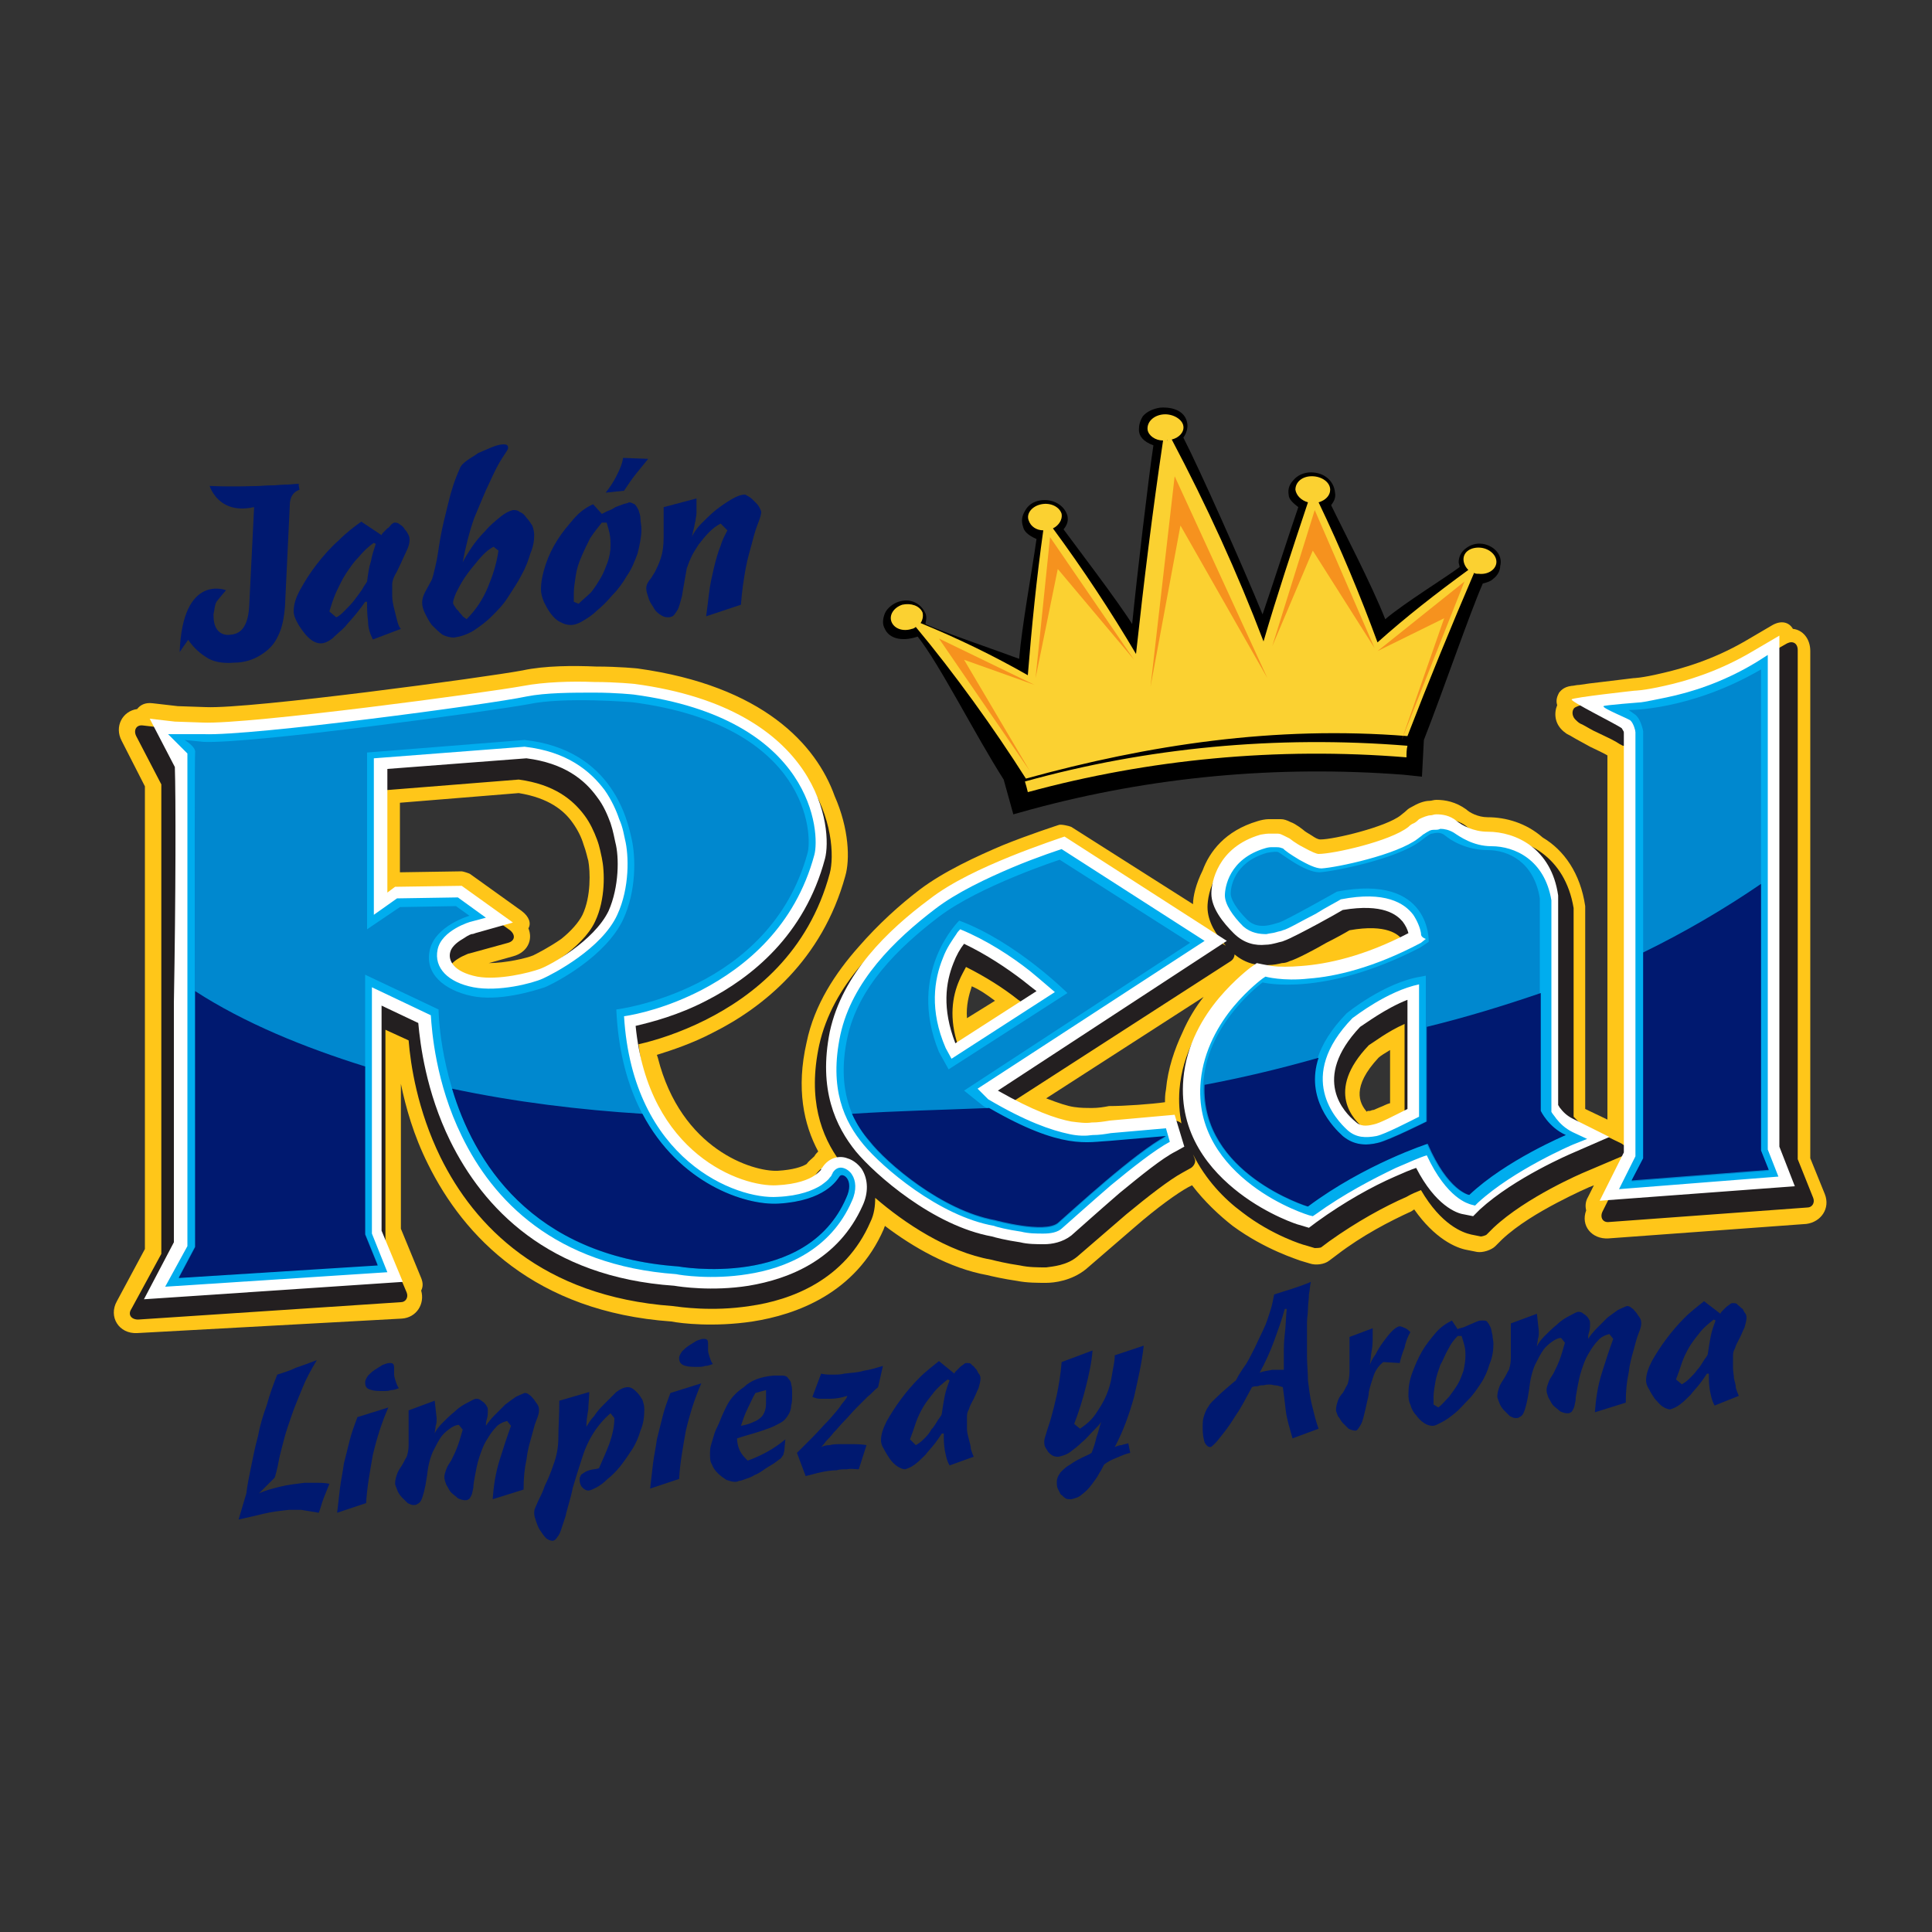 <?xml version="1.0" encoding="utf-8"?>
<!-- Generator: Adobe Illustrator 21.1.0, SVG Export Plug-In . SVG Version: 6.00 Build 0)  -->
<svg version="1.1" id="Layer_1" xmlns="http://www.w3.org/2000/svg" xmlns:xlink="http://www.w3.org/1999/xlink" x="0px" y="0px"
	 viewBox="0 0 200 200" style="enable-background:new 0 0 200 200;" xml:space="preserve">
<rect x="0" y="0" width="200" height="200" fill="#333333" stroke="none"/>
<style type="text/css">
	.st0{fill:#FFC619;}
	.st1{fill-rule:evenodd;clip-rule:evenodd;fill:#231F20;}
	.st2{fill-rule:evenodd;clip-rule:evenodd;fill:#FFFFFF;}
	.st3{fill-rule:evenodd;clip-rule:evenodd;fill:#00ADEE;}
	.st4{fill-rule:evenodd;clip-rule:evenodd;fill:#0088CF;}
	.st5{fill-rule:evenodd;clip-rule:evenodd;fill:#001970;}
	.st6{fill:#001970;}
	.st7{fill:#FBD131;}
	.st8{fill-rule:evenodd;clip-rule:evenodd;fill:#F6921E;}
</style>
<g>
	<g>
		<path class="st0" d="M141.8,115c0.1,0,0.2-0.1,0.4-0.1c0.2-0.1,0.5-0.2,0.7-0.3c0.3-0.1,0.6-0.3,1-0.4v-5.5
			c-0.5,0.3-1,0.6-1.2,0.8c-2.8,3-2,4.7-1.2,5.6C141.5,115,141.6,115,141.8,115z M123.5,93.6c0-0.8,0.3-2.1,1-3.5
			c0.7-1.9,2.3-4.1,5.7-5.1c0.3-0.1,0.8-0.2,1.1-0.2c0.2,0,0.5,0,0.7,0c0.1,0,0.3,0,0.6,0c0.3,0,0.6,0.1,1,0.3
			c0.3,0.1,0.6,0.3,0.9,0.5l0.4,0.3c0.2,0.2,0.6,0.4,0.9,0.6c0.3,0.2,0.6,0.4,0.9,0.4c1.4,0,6.8-1.3,8.3-2.5
			c0.1-0.1,0.4-0.3,0.6-0.5c0.2-0.2,0.4-0.3,0.6-0.4c0.5-0.3,1.2-0.6,1.8-0.6c0.2,0,0.4-0.1,0.7-0.1c0.9,0,2,0.2,3.1,1
			c0.3,0.3,1.2,0.8,2.2,0.8c1.9,0,4,0.6,5.7,2.1c2.2,1.3,3.9,3.7,4.4,7.1l0,0.2l0,20.8l2.3,1.1V78.2c-0.5-0.3-1.2-0.6-1.8-0.9
			c-0.7-0.4-1.3-0.7-1.8-1c-0.3-0.2-0.6-0.3-0.7-0.4c-1.3-0.9-1.2-2.2-0.9-2.9c-0.2-0.6,0.1-1.1,0.2-1.3c0.1-0.1,0.4-0.6,1.3-0.7
			c0.2,0,0.5-0.1,0.8-0.1c0.6-0.1,1.4-0.2,2.3-0.3c1.6-0.2,3.3-0.4,3.3-0.4s0.8,0,2.9-0.5c2.2-0.5,5.3-1.4,8.6-3.3l2.9-1.7
			c0.9-0.5,1.7-0.3,2.1,0.4c1,0.1,1.8,1,1.8,2.3v52.5l1.5,3.7c0.6,1.5-0.4,2.9-1.9,3.1l-20.5,1.5c-1.7,0.1-2.9-1.3-2.3-2.9
			c-0.1-0.4-0.1-0.9,0.2-1.4l0.6-1.2l-0.5,0.2c0,0-1.4,0.6-3.3,1.6c-1.9,1-4.1,2.3-5.7,3.8l-0.7,0.7c-0.4,0.4-1.3,0.7-1.9,0.6
			l-1-0.2c-1.2-0.2-3.4-1.2-5.5-4.2l-0.3,0.2c-2.2,1-5.1,2.5-7.7,4.5l-0.8,0.6c-0.5,0.4-1.4,0.5-2,0.3l-1-0.3
			c-0.2-0.1-3.6-1.1-7-3.6c-1.4-1.1-2.9-2.5-4.2-4.2l-0.4,0.2c-1.1,0.6-3.2,2.1-5.5,4.1c-2.2,1.9-4.3,3.7-5.1,4.4
			c-1.5,1.2-3.3,1.4-4.1,1.4c-0.9,0-2,0-3-0.2c-1.4-0.2-2.7-0.5-3.1-0.6c-3.9-0.7-7.7-2.9-10.6-5.1c0,0.1-0.1,0.2-0.1,0.3
			c-2.9,6.7-9.1,8.9-13.6,9.6c-4,0.6-7.4,0.2-8.4,0c-14.1-1-21.5-8.8-25.2-16.3c-1.5-3-2.3-5.9-2.8-8.3v15l2.1,5.1
			c0.2,0.5,0.2,0.9,0,1.3c0.4,1.4-0.5,2.8-2,2.9L14.2,138c-1.9,0.1-3-1.7-2.1-3.3l2.9-5.4c0-3.3,0-13.7,0-24.2c0-10.3,0-20.1,0-23.7
			l-2.4-4.7c-0.8-1.5,0.1-3.1,1.6-3.3c0.3-0.4,0.8-0.7,1.6-0.6l2.6,0.3l2.9,0.1c4.7,0.2,29.1-3.1,32.8-3.8c2.3-0.5,5.3-0.5,7.6-0.4
			c2.4,0,4.3,0.2,4.3,0.2c13,1.8,18.5,7.9,20.4,13.2c1.5,3.4,1.6,6.6,1.1,8.3c-2.4,8.7-8.5,13.6-13.7,16.2c-2.1,1.1-4.2,1.8-5.8,2.3
			l0.1,0.3c2.4,9.5,9.8,11.8,12.4,11.7c1.6-0.1,2.5-0.4,3-0.7c0.2-0.3,0.5-0.5,0.8-0.8c0.1-0.2,0.3-0.4,0.4-0.5
			c-1.5-2.8-2.3-6.5-1.2-11.3c0.8-3.9,3-7.2,5.4-9.9c2-2.3,4.2-4.3,6.3-5.9c2.5-1.9,6-3.5,8.6-4.6c2.7-1.1,5.8-2.1,5.8-2.1
			c0.2-0.1,1.1,0.1,1.3,0.2L123.5,93.6z M120.6,114.1c0-0.4,0-0.8,0.1-1.3c0.2-2.2,0.9-4.2,1.7-5.9c0.6-1.4,1.4-2.7,2.2-3.7
			l-16.3,10.5c1.3,0.5,2.2,0.8,2.9,0.9c0.7,0.1,1.3,0.1,1.8,0.1c0.7,0,1.3-0.1,1.8-0.2C116.4,114.5,119.2,114.3,120.6,114.1z
			 M100.6,102.1c-0.3,0.9-0.6,2-0.5,3.3l2.9-1.8C102.2,103,101.5,102.5,100.6,102.1z M41.4,90.3l6.4-0.1c0.1,0,0.8,0.2,0.9,0.3
			l5.3,3.8c0.8,0.6,1,1.3,0.7,1.8c0.5,1.2-0.1,2.5-1.6,2.9l-2.5,0.7c1.7,0,3.9-0.5,4.6-0.8c0.4-0.2,1.6-0.8,2.9-1.7
			c1-0.8,1.8-1.7,2.2-2.5c0.9-1.9,0.8-4.5,0.6-5.6c-0.1-0.3-0.2-0.9-0.5-1.7c-0.2-0.7-0.6-1.5-1.1-2.2c-0.9-1.3-2.5-2.6-5.6-3.1
			l-12.3,1V90.3z"/>
		<path class="st1" d="M142.4,117.1c0.4-0.1,1.8-0.7,3-1.3V106c-1.8,0.8-3.2,1.9-3.7,2.2c-4.6,4.8-1.5,7.8-0.5,8.6
			C141.4,117.2,141.7,117.2,142.4,117.1z M145.1,97.2c-0.3-0.4-1.5-1.6-5.4-0.9c-0.5,0.3-1.4,0.8-2.4,1.3c-1.2,0.7-3.1,1.7-3.8,1.9
			c-0.2,0.1-0.5,0.2-0.8,0.2c-0.4,0.1-0.9,0.2-1.4,0.2c-1,0.1-2.3-0.1-3.5-1.1c0,0.2-0.1,0.5-0.4,0.7l-22.8,14.7
			c3,1.6,5,2.3,6.4,2.5c0.8,0.1,1.4,0.1,1.9,0.1c0.7,0,1.3-0.1,1.9-0.2c2.3-0.2,6.8-0.6,6.8-0.6c0.2,0,0.5,0.1,0.7,0.3
			c-0.2-1.1-0.3-2.2-0.2-3.5c0.3-3.8,2.2-6.8,3.9-8.8c1.7-2,3.3-3.2,3.4-3.2l0.7-0.5c0.1-0.1,0.5-0.1,0.6-0.1c0,0,0.9,0.2,1.5,0.3
			c0.7,0.1,1.7,0.1,2.9,0c2.3-0.2,5.8-0.9,10.1-3C145.3,97.4,145.2,97.3,145.1,97.2z M126.9,97.9c-1-1.1-1.9-2.5-1.9-4
			c0-1.3,0.7-5.4,5.7-6.8c0.2-0.1,0.7-0.1,1-0.2c0.2,0,0.5,0,0.7,0c0.1,0,0.3,0,0.5,0c0.2,0,0.5,0.1,0.8,0.2
			c0.2,0.1,0.5,0.3,0.7,0.4l0.4,0.3c0.3,0.2,0.6,0.4,1,0.6c0.4,0.2,0.7,0.4,1,0.5c0.1,0,0.2,0.1,0.3,0.1c1.4,0,7.2-1.3,8.9-2.7
			c0.1-0.1,0.3-0.3,0.6-0.5c0.2-0.1,0.4-0.3,0.6-0.4c0.5-0.3,1-0.5,1.6-0.5c0.2,0,0.4-0.1,0.6-0.1c0.7,0,1.7,0.1,2.6,0.9
			c0.4,0.3,1.5,1,2.7,1c3.2,0,7.3,1.9,8.2,7.3l0,0.1l0,21.5c0.3,0.3,0.6,0.7,1.1,0.9l3.9,1.9c0.1,0.1,0.3,0.2,0.3,0.2V77.3
			c0-0.1-0.1-0.1-0.2-0.1c-0.2-0.1-0.4-0.2-0.7-0.4c-0.5-0.3-1.2-0.6-1.8-0.9c-0.7-0.3-1.3-0.7-1.7-0.9c-0.3-0.1-0.5-0.3-0.6-0.4
			c-0.6-0.5-0.4-1.1-0.3-1.2c0-0.1,0.3-0.3,0.8-0.4c0.2,0,0.5-0.1,0.8-0.1c0.6-0.1,1.5-0.2,2.3-0.3c1.6-0.2,3.3-0.4,3.3-0.4
			s0.9,0,3-0.5c2.3-0.5,5.5-1.4,8.9-3.4l3-1.7c0.6-0.3,1.1,0,1.1,0.7V120l1.6,4c0.2,0.5-0.1,1-0.6,1l-20.5,1.5
			c-0.7,0.1-1-0.5-0.7-1.1l2.4-4.8v-1.1c-0.1,0.1-0.2,0.2-0.4,0.2l-4,1.7c0,0-5.9,2.5-9.3,5.7l-0.7,0.7c-0.1,0.1-0.5,0.2-0.6,0.2
			l-1-0.2c-0.9-0.2-3.1-1-5.2-4.6c-0.5,0.2-1,0.4-1.5,0.7c-2.3,1-5.2,2.6-8,4.6l-0.8,0.6c-0.1,0.1-0.6,0.1-0.7,0.1l-1-0.3
			c-0.1,0-3.4-1-6.5-3.4c-1.9-1.4-3.8-3.4-5.1-6l0.2,0.5c0.1,0.3-0.1,0.7-0.4,0.9l-0.9,0.5c-1.3,0.7-3.5,2.4-5.8,4.3
			c-2.2,1.9-4.3,3.7-5.1,4.4c-1.1,0.9-2.5,1-3.2,1.1c-0.8,0-1.8,0-2.7-0.2c-1.4-0.2-2.6-0.5-3-0.6c-4.5-0.8-9-3.8-12-6.4
			c0,0.8-0.1,1.7-0.5,2.5c-2.6,6-8.2,8.1-12.5,8.7c-3.9,0.6-7.2,0.1-8,0c-13.5-1-20.5-8.3-24-15.4c-2.4-4.9-3.1-9.6-3.3-12.1
			l-2.4-1.1v22l2.2,5.2c0.2,0.5-0.1,1-0.6,1l-27.2,1.8c-0.7,0-1.1-0.5-0.7-1.1l3.1-5.7c0-2.8,0-13.7,0-24.6c0-10.7,0-20.8,0-24
			l-2.6-5c-0.3-0.6,0-1.2,0.7-1.1l2.6,0.3l2.9,0.1c4.8,0.2,29.6-3.1,33.4-3.8c2.2-0.4,5.2-0.5,7.5-0.4c2.4,0,4.3,0.2,4.3,0.2
			C85.4,74,86.8,87,85.9,90.4c-2.2,8.2-7.9,12.7-12.9,15.2c-2.6,1.3-5.1,2.1-6.9,2.5c1.5,12.3,10.6,15.4,13.9,15.2
			c2-0.1,3.1-0.6,3.6-0.9c0.3-0.2,0.4-0.3,0.5-0.4c0,0,0.1-0.1,0.1-0.1l0.1-0.1c0.7-1.1,1.7-1.5,2.7-1.5c-2-2.7-3.4-6.5-2.2-12.1
			c1.4-6.3,6.4-10.9,10.7-14.1c2.4-1.9,5.9-3.4,8.5-4.5c2.7-1.1,5.8-2.1,5.8-2.1c0.1,0,0.5,0,0.6,0.1L126.9,97.9z M106,103.9
			l-0.6-0.4c-1.5-1.2-3.4-2.4-5.4-3.4c-0.2,0.4-0.5,0.9-0.7,1.4c-0.7,1.6-1.1,3.9-0.1,6.8L106,103.9z M39.9,92.5l7.2-0.1
			c0,0,0.4,0.1,0.4,0.1l5.3,3.8c0.6,0.5,0.5,1.1-0.2,1.3l-4,1.1c0,0-0.1,0-0.3,0.1c-0.2,0.1-0.5,0.2-0.8,0.4c-0.7,0.4-0.9,0.8-1,1
			c0,0.2-0.1,1.1,2.3,1.6c2.1,0.4,5.1-0.4,6.1-0.8c1.1-0.4,5.4-2.8,6.7-5.6c1.1-2.3,1-5.2,0.7-6.6c-0.1-0.4-0.2-1.1-0.5-1.9
			c-0.3-0.8-0.7-1.7-1.3-2.5c-1.2-1.6-3.1-3.2-6.8-3.7l-13.8,1.1V92.5z"/>
		<path class="st2" d="M140.3,116.1c0.5,0.5,1.1,0.5,1.9,0.3c0.6-0.1,2.3-1,3.5-1.6v-11.3c-2.3,0.9-4.4,2.5-4.9,2.8
			C135.7,111.7,139.2,115.2,140.3,116.1z M145.8,96.6c-0.1-0.4-0.3-0.8-0.6-1.2c-0.6-0.7-2-1.9-6.2-1.2c-0.5,0.3-1.4,0.8-2.5,1.4
			c-1.3,0.7-3,1.6-3.6,1.8c-0.2,0.1-0.4,0.1-0.7,0.2c-0.4,0.1-0.8,0.2-1.2,0.2c-1,0.1-2.2-0.1-3.3-1.2c-1.1-1.1-2.3-2.6-2.3-4.1
			c0-1.1,0.6-4.8,5.1-6.1c0.1,0,0.5-0.1,0.8-0.1c0.2,0,0.4,0,0.6,0c0.1,0,0.2,0,0.4,0c0.2,0,0.4,0.1,0.6,0.2
			c0.2,0.1,0.4,0.2,0.6,0.3l0.4,0.3c0.3,0.2,0.6,0.4,1,0.6c0.9,0.5,1.4,0.7,1.6,0.7c1.5,0,7.4-1.3,9.3-2.8c0.1-0.1,0.3-0.3,0.6-0.4
			c0.2-0.1,0.4-0.3,0.5-0.4c0.4-0.2,0.9-0.4,1.2-0.4c0.2,0,0.3-0.1,0.6-0.1c0.6,0,1.4,0.1,2.1,0.7c0.5,0.4,1.7,1.1,3.2,1.1
			c2.9,0,6.6,1.7,7.3,6.6l0,21.7c0.1,0.1,0.1,0.2,0.2,0.3c0.3,0.4,0.7,0.8,1.3,1.1l3.8,1.9l-3.9,1.7c0,0-5.9,2.5-9.5,5.8l-0.7,0.7
			l-1-0.2c-0.7-0.1-2.9-0.9-4.9-4.8c-0.6,0.2-1.3,0.5-2.2,0.9c-2.3,1-5.2,2.6-8.1,4.7l-0.8,0.6l-1-0.3c-0.1,0-3.2-1-6.2-3.3
			c-3-2.3-6.3-6.1-5.8-11.8c0.3-3.6,2.1-6.5,3.7-8.4c1.6-1.9,3.2-3.1,3.2-3.1l0.7-0.5c0,0,0.9,0.2,1.6,0.3c0.7,0.1,1.8,0.1,3,0
			C137.4,99.8,141.2,99,145.8,96.6z M98.9,108l8.4-5.4c-0.4-0.3-0.9-0.7-1.4-1.1c-1.7-1.3-3.8-2.7-6.1-3.8c-0.4,0.5-0.8,1.2-1.1,2
			C97.9,101.7,97.5,104.4,98.9,108z M103.3,112.9c3.7,2.1,6,2.9,7.6,3.2c0.8,0.1,1.5,0.2,2.1,0.1c0.7,0,1.3-0.1,1.9-0.2
			c2.3-0.2,6.7-0.6,6.7-0.6l1,3.3l-0.9,0.5c-1.4,0.7-3.6,2.5-5.8,4.3c-2.2,1.9-4.2,3.7-5,4.4c-0.9,0.7-2,0.9-2.8,0.9
			c-0.8,0-1.7,0-2.5-0.2c-1.4-0.2-2.6-0.5-2.9-0.6c-6.1-1.1-12.1-6.4-14.1-8.8c-2.1-2.6-3.9-6.4-2.7-12.4c1.3-6,6-10.5,10.3-13.7
			c2.3-1.8,5.6-3.3,8.3-4.4c2.7-1.1,5.7-2.1,5.7-2.1l16.8,10.8L103.3,112.9z M47.8,91.7l5.3,3.8l-3.9,1.1c0,0-0.2,0.1-0.4,0.1
			c-0.3,0.1-0.6,0.3-0.9,0.5c-0.7,0.4-1.2,0.9-1.3,1.4c-0.2,0.8,0.3,2,2.8,2.5c2.2,0.4,5.4-0.4,6.5-0.8c1.1-0.4,5.6-2.9,7.1-6
			c1.1-2.5,1.1-5.6,0.7-7.1c-0.1-0.4-0.2-1.1-0.5-2c-0.3-0.8-0.7-1.8-1.4-2.7c-1.3-1.8-3.4-3.5-7.3-4l-14.4,1.1v12.8l0.8-0.6
			L47.8,91.7z M18.1,79.4l-2.6-5l2.6,0.3l2.9,0.1c4.8,0.2,29.4-3.1,33.2-3.8c2.1-0.4,5-0.5,7.3-0.4c2.3,0,4.2,0.2,4.2,0.2
			c19.4,2.6,20.5,15.1,19.7,18.1c-2.1,7.9-7.6,12.3-12.3,14.7c-2.9,1.5-5.6,2.2-7.3,2.6c1.3,13.3,11,16.7,14.6,16.5
			c2.1-0.1,3.3-0.6,3.9-1c0.3-0.2,0.5-0.4,0.6-0.5c0.1-0.1,0.1-0.1,0.1-0.2c0-0.1,0.1-0.1,0.1-0.1c0.7-1.1,1.8-1.3,2.6-1
			c0.7,0.2,1.2,0.7,1.5,1.1c0.7,1.1,0.7,2.5,0.1,3.8c-2.5,5.6-7.6,7.6-11.8,8.3c-3.8,0.6-7.1,0.1-7.7,0c-13.1-0.9-19.8-8.1-23.2-15
			c-2.5-5.1-3.1-10-3.3-12.2l-3.8-1.8v23.3l2.2,5.3l-26.8,1.8l3.1-5.9c0-2.4,0-13.6,0-24.8C18.2,92.7,18.2,82.3,18.1,79.4L18.1,79.4
			z M184.2,65.8v52.9l1.6,4.1l-20.2,1.5l2.5-5V75.9c0-0.1,0-0.2-0.1-0.3c0-0.1-0.1-0.1-0.1-0.2c-0.5-0.4-5.4-2.8-5.2-3
			c0.1-0.2,6.5-0.9,6.5-0.9s0.9,0,3.1-0.5c2.3-0.5,5.6-1.5,9-3.5L184.2,65.8z"/>
		<path class="st3" d="M146.9,101.9c-3.3,0.7-6.6,3.3-6.9,3.5c-5.9,6.1-1.7,10.5-0.5,11.6c0.9,0.8,1.9,0.8,3,0.6
			c0.9-0.2,3.4-1.5,4.4-2V101.9z M147.1,96.6c-0.1-0.6-0.4-1.3-0.8-1.9c-0.9-1.2-2.9-2.5-7.5-1.6c-0.3,0.2-1.5,0.8-2.6,1.5
			c-1.4,0.7-2.9,1.6-3.4,1.7c-0.2,0.1-0.4,0.1-0.7,0.2c-0.3,0.1-0.6,0.1-1,0.2c-0.7,0-1.6-0.1-2.4-0.8c-1.1-1.1-1.9-2.3-1.9-3.2
			c0-0.8,0.4-3.8,4.2-4.9c0,0,0.3-0.1,0.6-0.1c0.2,0,0.3,0,0.5,0c0.1,0,0.4,0,0.6,0.1c0.1,0,0.2,0.1,0.3,0.2l0.4,0.3
			c0.3,0.2,0.6,0.4,1.1,0.7c0.9,0.5,1.7,0.9,2.3,0.9c1.6-0.1,7.8-1.4,10-3.1c0.1-0.1,0.3-0.2,0.5-0.4c0.2-0.1,0.3-0.2,0.5-0.3
			c0.3-0.2,0.5-0.2,0.7-0.2c0,0,0.1,0,0.1,0c0.1,0,0.3,0,0.5-0.1c0.4,0,0.9,0.1,1.4,0.4c0.6,0.4,2,1.4,3.9,1.4
			c2.4,0,5.5,1.4,6.2,5.6l0,21.9c0.1,0.2,0.3,0.4,0.5,0.7c0.4,0.5,0.9,1,1.7,1.4l1.5,0.7l-1.5,0.6c0,0-6.1,2.6-9.8,6l-0.3,0.3
			l-0.4-0.1c-0.3-0.1-2.5-0.6-4.6-5.1c-0.7,0.2-1.8,0.7-3.2,1.3c-2.3,1.1-5.4,2.7-8.3,4.8l-0.3,0.2l-0.4-0.1c0,0-3-0.9-5.9-3.1
			c-2.9-2.2-5.8-5.7-5.3-10.8c0.3-3.2,1.9-5.9,3.4-7.7c1.5-1.8,3-2.9,3-2.9l0.3-0.2c0,0,1.8,0.5,4.5,0.2c2.7-0.2,6.7-1.1,11.6-3.7
			l0.5-0.4C147.1,97,147.1,96.8,147.1,96.6z M109.2,102.7c-0.6-0.5-1.5-1.3-2.6-2.2c-1.9-1.5-4.5-3.2-7.2-4.3
			c-0.1,0.1-0.3,0.3-0.4,0.5c-0.4,0.6-1,1.4-1.4,2.5c-0.9,2.2-1.4,5.4,0.3,9.3l0.6,1.1L109.2,102.7z M102.3,113.8
			c3.9,2.3,6.5,3.2,8.4,3.6c0.9,0.2,1.7,0.2,2.4,0.1c0.7,0,1.3-0.1,1.9-0.2c2.3-0.2,5.7-0.5,5.7-0.5l0.4,1.4
			c-1.5,0.8-3.8,2.6-6.1,4.5c-2.2,1.9-4.2,3.7-5,4.4c-0.5,0.5-1.3,0.6-2,0.6c-0.7,0-1.5,0-2.3-0.2c-1.4-0.2-2.6-0.5-2.8-0.6
			c-5.7-1-11.6-6.1-13.5-8.4c-2-2.4-3.6-5.8-2.4-11.4c1.2-5.5,5.6-9.8,9.8-13c2.2-1.7,5.4-3.2,8-4.3c2.6-1.1,5.1-1.9,5.1-1.9
			l14.8,9.5l-23.5,15.3L102.3,113.8z M38.7,94.7l2.4-1.7l6.3-0.1l2.9,2.1l-1.5,0.4c-0.1,0-3.1,0.9-3.5,2.9c-0.4,1.9,1.1,3.4,3.7,3.9
			c2.6,0.5,6.1-0.4,7.2-0.9c1.1-0.5,6.1-3.1,7.7-6.6c1.3-2.8,1.2-6.2,0.8-7.8c-0.1-0.4-0.2-1.2-0.6-2.1c-0.3-0.9-0.8-2-1.5-3
			c-1.5-2-3.9-4-8.3-4.5l-15.6,1.2V94.7z M21.1,76c5,0.2,29.7-3.1,33.4-3.9c2-0.4,4.8-0.4,7-0.4c2.3,0,4.1,0.2,4.1,0.2
			c18.7,2.5,19.3,14.4,18.7,16.6c-2,7.4-7.1,11.6-11.7,14c-3.5,1.8-6.6,2.5-8,2.7c0.9,14.9,11.6,19,15.9,18.7
			c2.3-0.1,3.7-0.7,4.5-1.2c0.4-0.3,0.7-0.5,0.9-0.8c0.1-0.1,0.2-0.2,0.2-0.3c0.1-0.1,0.1-0.2,0.1-0.2c0.7-1.1,1.8-0.2,2,0.2
			c0.4,0.6,0.5,1.6,0,2.7c-2.2,5.1-6.9,7-10.8,7.6c-3.7,0.6-7,0.1-7.4,0c-12.6-0.9-19-7.7-22.2-14.3c-2.7-5.5-3.1-10.9-3.2-12.5
			l-6.1-2.9v25.5l1.6,4l-23,1.5l2.3-4.2c0-1.6,0-13.3,0-25.1c0-12.6,0-25.5,0-25.9c0,0-2-2-2-2l1.7,0L21.1,76z M172.5,72.2
			c2.4-0.5,5.8-1.5,9.4-3.7l1.1-0.7V119l1.1,2.8l-16.5,1.3l1.7-3.4V75.8c0-0.2-0.2-0.9-0.5-1.2c-0.2-0.2-3-1.3-2.8-1.5
			c0-0.1,3.9-0.4,3.9-0.4S170.1,72.7,172.5,72.2z"/>
		<path class="st4" d="M147.6,101v15.1c0,0-3.8,1.9-5,2.2c-1.2,0.3-2.5,0.3-3.7-0.7c-1.3-1.2-6-6,0.5-12.7c0,0,3.9-3.2,7.7-3.8
			L147.6,101z M147.9,97.5c0,0,0.3-7.1-9.5-5.2c0,0-5.3,3-6,3.2c-0.7,0.2-2.2,0.8-3.3-0.3c-1.1-1.1-1.7-2.1-1.7-2.7
			c0-0.6,0.3-3.2,3.7-4.2c0,0,0.9-0.2,1.2-0.1c0.3,0.1,2.7,2.1,4.3,2.1c1.6-0.1,8-1.4,10.4-3.2c0,0,1-0.8,1.2-0.8
			c0.2,0,0.8-0.3,1.4,0.2c0.6,0.5,2.2,1.5,4.4,1.5c2.1,0,4.8,1.2,5.4,5v22c0,0,0.8,1.7,2.6,2.5c0,0-6.2,2.6-10,6.2
			c0,0-2.2-0.4-4.3-5.3c0,0-6.5,2.1-12.4,6.5c0,0-11.4-3.5-10.7-13.1c0.5-6,6.1-10.1,6.1-10.1s6.2,1.6,16.3-3.6L147.9,97.5z
			 M98.2,110.7l12.3-7.9c0,0-5.3-5.3-11.2-7.5c0,0-5.5,5.3-2.1,13.6L98.2,110.7z M99.8,112.9l23.4-15.3l-13.5-8.6
			c0,0-8.3,2.7-12.5,5.9c-4.2,3.2-8.4,7.3-9.5,12.6c-1.1,5.3,0.5,8.5,2.3,10.7c1.8,2.3,7.6,7.2,13,8.2c0,0,5.1,1.4,6.5,0.3
			c1.6-1.4,8-7.3,11.2-9c0,0-3.4,0.3-5.8,0.5c-2.3,0.2-5.1,1.1-13.1-3.7L99.8,112.9z M38,77.9v18.3l3.4-2.3l5.8-0.1l1.4,1
			c0,0-3.5,1-4.1,3.5c-0.6,2.5,1.5,4.2,4.3,4.8c2.8,0.6,6.4-0.5,7.6-0.9c1.2-0.5,6.3-3.2,8.1-7c1.4-3,1.3-6.5,0.9-8.3
			c-0.4-1.8-1.9-9.3-11.1-10.3L38,77.9z M19.1,76.6c0,0,1.2,0.7,1.1,1.3c-0.1,0.7,0,51.1,0,51.1l-1.7,3.2l20.6-1.3l-1.3-3.2v-26.8
			l7.6,3.6c0,0,0.1,24.9,24.8,26.6c0,0,13.3,2.4,17.4-7.1c0.8-1.9-0.5-2.7-0.7-2.2c-0.3,0.5-1.5,2.6-6.3,2.8
			c-4.8,0.3-16.1-4.2-16.8-20.1c0,0,15.9-1.9,19.8-16.2c0.5-1.8,0.2-13.2-18.1-15.6c0,0-7.1-0.6-10.8,0.2
			c-3.8,0.7-28.5,4.1-33.6,3.9L19.1,76.6z M168.6,73.5c0,0,6.3,0.1,13.7-4.2v49.9l0.8,2l-14.2,1.1l1.2-2.3V75.7c0,0-0.2-1.2-0.8-1.7
			C168.6,73.5,168.6,73.5,168.6,73.5z"/>
		<path class="st5" d="M136.5,109.5c-1.4,4.2,1.5,7.2,2.5,8.1c1.2,1,2.5,1,3.7,0.7c1.2-0.3,5-2.2,5-2.2v-9.8c4.1-1,8-2.2,11.8-3.5
			v12.2c0,0,0.8,1.7,2.6,2.5c0,0-6.2,2.6-10,6.2c0,0-2.2-0.4-4.3-5.3c0,0-6.5,2.1-12.4,6.5c0,0-11.1-3.4-10.7-12.6
			C128.4,111.6,132.3,110.7,136.5,109.5z M102.4,114.7c7.6,4.4,10.2,3.5,12.5,3.4c2.3-0.2,5.8-0.5,5.8-0.5c-3.2,1.7-9.6,7.6-11.2,9
			c-1.4,1.1-6.5-0.3-6.5-0.3c-5.5-1-11.2-5.9-13-8.2c-0.7-0.8-1.3-1.7-1.8-2.8C92.8,115,97.5,114.9,102.4,114.7z M66.5,115.3
			c3.8,7.2,10.6,9.5,14.1,9.3c4.8-0.3,6-2.4,6.3-2.8c0.3-0.5,1.6,0.3,0.7,2.2c-4.1,9.5-17.4,7.1-17.4,7.1
			c-15.3-1.1-21.2-11-23.4-18.4C53.4,114.1,60.1,114.9,66.5,115.3z M37.8,110.4v17.4l1.3,3.2l-20.6,1.3l1.7-3.2c0,0,0-13.4,0-26.5
			C25.3,105.9,31.4,108.4,37.8,110.4z M182.3,91.5v27.6l0.8,2l-14.2,1.1l1.2-2.3V98.6C174.4,96.5,178.5,94.1,182.3,91.5z"/>
		<g>
			<path class="st6" d="M25.5,154.6c0.1-0.9,0.3-1.8,0.5-2.8c0.2-1,0.4-2,0.7-3.1c0.2-1.1,0.5-2.1,0.9-3.2c0.3-1.1,0.7-2.2,1.1-3.2
				c0.6-0.2,1.3-0.4,1.9-0.7c0.6-0.2,1.4-0.5,2.2-0.8l0,0c-0.6,1-1.1,1.9-1.5,2.9c-0.4,1-0.8,1.9-1.1,2.8c-0.3,0.9-0.6,1.7-0.8,2.5
				c-0.2,0.8-0.4,1.5-0.5,2c-0.1,0.6-0.2,1-0.3,1.4c-0.1,0.3-0.1,0.5-0.2,0.6l-1.6,1.6l0,0c0.6-0.3,1.4-0.5,2.2-0.7
				c0.8-0.2,1.7-0.3,2.5-0.4c0.5,0,0.9,0,1.3,0c0.4,0,0.8,0,1.3,0.1c-0.2,0.5-0.4,1-0.6,1.5c-0.2,0.5-0.3,1-0.5,1.5l0,0
				c-0.6-0.1-1.2-0.2-1.8-0.3c-0.6,0-1,0-1.3,0c-0.9,0.1-1.8,0.2-2.6,0.4c-0.8,0.2-1.7,0.4-2.6,0.6l0,0L25.5,154.6z"/>
			<path class="st6" d="M40.2,145.7c-0.7,1.6-1.2,3.2-1.6,4.9c-0.3,1.7-0.6,3.3-0.7,5l-3,1c0.1-0.9,0.2-1.8,0.3-2.6
				c0.1-0.8,0.3-1.7,0.4-2.5c0.2-0.8,0.4-1.6,0.6-2.4c0.2-0.8,0.5-1.6,0.8-2.4L40.2,145.7z M37.8,143.1c0-0.2,0.1-0.4,0.3-0.7
				c0.2-0.2,0.4-0.4,0.7-0.6c0.3-0.2,0.5-0.3,0.8-0.5c0.3-0.1,0.5-0.2,0.7-0.2c0.2,0,0.3,0,0.4,0.1c0.1,0.1,0.1,0.3,0.1,0.6l0,0.5
				c0,0.2,0.1,0.5,0.2,0.8c0.1,0.3,0.2,0.5,0.3,0.6c-0.3,0.1-0.5,0.2-0.8,0.2c-0.3,0.1-0.5,0.1-0.7,0.1c-0.5,0-1,0-1.3-0.1
				C38,143.8,37.8,143.6,37.8,143.1z"/>
			<path class="st6" d="M45.2,146.8c0,0.3,0,0.6-0.1,0.8c0,0.3-0.1,0.5-0.1,0.8l0,0c0.1-0.3,0.4-0.7,0.8-1.1
				c0.4-0.4,0.8-0.8,1.3-1.2c0.4-0.4,0.9-0.7,1.3-0.9c0.4-0.2,0.7-0.4,0.9-0.4c0.1,0,0.2,0,0.4,0.1c0.1,0.1,0.3,0.2,0.4,0.3
				c0.1,0.1,0.2,0.2,0.3,0.4c0.1,0.1,0.1,0.3,0.1,0.4c0,0.3,0,0.6-0.1,0.9c-0.1,0.3-0.1,0.5-0.1,0.7l0,0c0.2-0.3,0.5-0.7,0.9-1.1
				c0.4-0.4,0.7-0.7,1.1-1.1c0.4-0.3,0.8-0.6,1.1-0.8c0.4-0.2,0.7-0.3,0.9-0.4c0.1,0,0.3,0,0.5,0.2c0.2,0.1,0.3,0.3,0.5,0.5
				c0.1,0.2,0.3,0.4,0.4,0.6c0.1,0.2,0.1,0.4,0.1,0.5c0,0.3-0.1,0.6-0.3,1.1c-0.2,0.5-0.3,1-0.5,1.7c-0.2,0.7-0.4,1.4-0.5,2.3
				c-0.2,0.9-0.3,1.9-0.3,3.1l-3.2,1c0.1-1.4,0.3-2.7,0.7-4c0.4-1.3,0.8-2.5,1.2-3.6l-0.4-0.5c-0.4,0.1-0.9,0.3-1.2,0.7
				c-0.4,0.4-0.7,0.9-1,1.4c-0.3,0.5-0.5,1.1-0.7,1.7c-0.2,0.6-0.3,1.2-0.4,1.7c-0.1,0.6-0.2,1-0.2,1.4c-0.1,0.4-0.1,0.6-0.2,0.8
				c-0.1,0.2-0.2,0.4-0.3,0.4c-0.1,0.1-0.2,0.1-0.4,0.1c-0.2,0-0.5-0.1-0.7-0.2c-0.2-0.2-0.5-0.4-0.7-0.6c-0.2-0.2-0.3-0.5-0.5-0.8
				c-0.1-0.3-0.2-0.5-0.2-0.8c0-0.3,0.1-0.5,0.2-0.8c0.1-0.3,0.3-0.6,0.5-0.9c0.2-0.4,0.4-0.8,0.6-1.3c0.2-0.5,0.4-1.2,0.6-1.9
				l-0.4-0.5c-0.2,0-0.5,0.1-0.8,0.3c-0.3,0.2-0.7,0.5-1,0.9c-0.3,0.4-0.6,1-0.9,1.6c-0.3,0.7-0.5,1.5-0.6,2.5
				c-0.1,0.7-0.2,1.2-0.3,1.6c-0.1,0.4-0.2,0.7-0.3,0.9c-0.1,0.2-0.2,0.3-0.4,0.4c-0.1,0.1-0.3,0.1-0.4,0.1c-0.2,0-0.4-0.1-0.6-0.2
				c-0.2-0.2-0.4-0.4-0.6-0.6c-0.2-0.2-0.4-0.5-0.5-0.8c-0.1-0.3-0.2-0.5-0.2-0.6c0-0.4,0.1-0.7,0.2-1c0.1-0.3,0.3-0.6,0.5-0.9
				c0.2-0.3,0.3-0.6,0.5-0.9c0.1-0.3,0.2-0.7,0.2-1.2c0-0.6,0-1.2,0-1.8c0-0.6,0-1.2,0-1.8l2.7-1L45.2,146.8z"/>
			<path class="st6" d="M61,144.1c0,0.6-0.1,1.3-0.1,1.8c-0.1,0.6-0.2,1.2-0.2,1.8l0,0c0.2-0.3,0.4-0.7,0.8-1.1
				c0.3-0.5,0.7-0.9,1.1-1.3c0.4-0.4,0.8-0.8,1.2-1.2c0.4-0.3,0.8-0.5,1.2-0.5c0.1,0,0.2,0,0.4,0.1c0.2,0.1,0.4,0.3,0.6,0.5
				c0.2,0.2,0.3,0.4,0.5,0.7c0.1,0.3,0.2,0.6,0.2,1c0,0.8-0.1,1.5-0.4,2.2c-0.2,0.7-0.5,1.4-0.9,2c-0.4,0.6-0.8,1.2-1.2,1.7
				c-0.4,0.5-0.9,1-1.3,1.3c-0.4,0.4-0.8,0.7-1.2,0.9c-0.4,0.2-0.6,0.3-0.8,0.3c-0.2,0-0.4-0.1-0.6-0.3c-0.2-0.2-0.3-0.5-0.3-0.8
				c0-0.1,0-0.3,0.1-0.4c0-0.1,0.1-0.2,0.3-0.3c0.1-0.1,0.3-0.2,0.6-0.3c0.3-0.1,0.6-0.1,1-0.2c0.4-0.9,0.8-1.8,1.1-2.6
				c0.3-0.9,0.5-1.7,0.5-2.6l-0.4-0.5c-0.7,0.6-1.3,1.3-1.8,2.1c-0.5,0.8-0.9,1.7-1.2,2.7c-0.3,0.9-0.6,1.9-0.9,2.9
				c-0.2,1-0.5,1.9-0.7,2.7c0,0.1-0.1,0.4-0.2,0.7c-0.1,0.3-0.2,0.6-0.3,0.9c-0.1,0.3-0.2,0.6-0.4,0.8c-0.1,0.2-0.3,0.4-0.5,0.4
				c-0.2,0-0.5-0.1-0.7-0.3c-0.2-0.2-0.4-0.5-0.6-0.8c-0.2-0.3-0.3-0.6-0.4-0.9c-0.1-0.3-0.2-0.6-0.2-0.8c0-0.2,0-0.4,0.1-0.6
				c0.1-0.2,0.2-0.5,0.4-0.9c0.2-0.4,0.4-0.8,0.6-1.4c0.3-0.6,0.6-1.3,0.9-2.2c0.3-0.8,0.5-1.7,0.5-2.8c0-1,0.1-2.3,0.1-3.8
				L61,144.1z"/>
			<path class="st6" d="M72.6,143.2c-0.7,1.6-1.2,3.2-1.6,4.9c-0.3,1.7-0.6,3.3-0.7,5l-3,1c0.1-0.9,0.2-1.8,0.3-2.6
				c0.1-0.8,0.3-1.7,0.4-2.5c0.2-0.8,0.4-1.6,0.6-2.4c0.2-0.8,0.5-1.6,0.8-2.4L72.6,143.2z M70.3,140.6c0-0.2,0.1-0.4,0.3-0.7
				c0.2-0.2,0.4-0.4,0.7-0.6c0.3-0.2,0.5-0.3,0.8-0.5c0.3-0.1,0.5-0.2,0.7-0.2c0.2,0,0.3,0,0.4,0.1c0.1,0.1,0.1,0.3,0.1,0.6l0,0.5
				c0,0.2,0.1,0.5,0.2,0.8c0.1,0.3,0.2,0.5,0.3,0.6c-0.3,0.1-0.5,0.2-0.8,0.2c-0.3,0.1-0.5,0.1-0.7,0.1c-0.5,0-1,0-1.3-0.1
				C70.5,141.3,70.3,141,70.3,140.6z"/>
			<path class="st6" d="M80.1,142.4c0.4,0,0.7,0,0.9,0c0.3,0,0.5,0.1,0.6,0.3c0.2,0.2,0.3,0.4,0.3,0.6c0.1,0.3,0.1,0.6,0.1,1.1
				c0,0.4,0,0.8-0.1,1.1c0,0.3-0.1,0.6-0.2,0.8c-0.1,0.2-0.3,0.5-0.5,0.7c-0.2,0.2-0.6,0.4-1,0.6c-0.4,0.2-1,0.4-1.6,0.6
				c-0.6,0.2-1.4,0.4-2.3,0.7c0,0.4,0.1,0.9,0.3,1.3c0.2,0.4,0.5,0.7,0.8,1c1.4-0.5,2.7-1.2,3.9-2.2l-0.1,1.1c0,0.2-0.1,0.3-0.1,0.5
				c-0.1,0.1-0.2,0.3-0.3,0.4c-0.2,0.1-0.4,0.3-0.7,0.5c-0.3,0.2-0.7,0.4-1.1,0.7c-0.3,0.2-0.6,0.4-0.9,0.5
				c-0.3,0.2-0.6,0.3-0.9,0.4c-0.3,0.1-0.5,0.2-0.7,0.2c-0.2,0.1-0.3,0.1-0.4,0.1c-0.3,0-0.6-0.1-0.9-0.2c-0.3-0.2-0.6-0.4-0.9-0.7
				c-0.3-0.3-0.5-0.6-0.6-0.9c-0.2-0.3-0.2-0.7-0.2-1c0-0.3,0-0.7,0.1-1c0.1-0.3,0.2-0.7,0.3-1c0.1-0.4,0.3-0.8,0.5-1.2
				c0.2-0.5,0.4-1,0.7-1.6c0.4-0.9,1-1.6,1.9-2.2C77.7,142.9,78.8,142.5,80.1,142.4z M78.2,144.2c-0.3,0.5-0.5,1-0.8,1.6
				c-0.3,0.6-0.5,1.2-0.7,1.8c0.5-0.1,0.9-0.2,1.3-0.4c0.3-0.1,0.6-0.3,0.8-0.5c0.2-0.2,0.3-0.4,0.4-0.7c0.1-0.3,0.1-0.6,0.1-1
				l0-1.1L78.2,144.2z"/>
			<path class="st6" d="M85,142.2c0.4,0.1,0.8,0.1,1.2,0.1c0.4,0,0.8,0,1.2-0.1c0.7-0.1,1.4-0.1,2-0.3c0.7-0.1,1.3-0.3,2-0.5
				l-0.5,2.2c-0.4,0.3-0.7,0.7-1.1,1c-0.4,0.4-0.8,0.8-1.2,1.2c-0.4,0.4-0.8,0.9-1.2,1.3c-0.4,0.4-0.7,0.8-1.1,1.2
				c-0.3,0.4-0.6,0.7-0.8,0.9c-0.2,0.3-0.4,0.5-0.5,0.6l0,0c0.2-0.1,0.5-0.2,0.9-0.2c0.3-0.1,0.7-0.1,1.1-0.1c0.3,0,0.7,0,1.2,0
				c0.5,0,1,0,1.5,0.1l-0.8,2.5c-0.4,0-0.8-0.1-1.2,0c-0.4,0-0.8,0-1.1,0.1c-0.5,0-1.1,0.1-1.6,0.2c-0.5,0.1-1.1,0.3-1.6,0.4
				l-0.9-2.4c0.5-0.5,1-1,1.6-1.6c0.6-0.6,1.1-1.2,1.7-1.8c0.5-0.6,1-1.1,1.3-1.6c0.4-0.5,0.6-0.7,0.6-0.9c-0.6,0.2-1.2,0.3-1.8,0.3
				c-0.3,0-0.7,0-1,0c-0.3,0-0.6-0.1-0.8-0.2L85,142.2z"/>
			<path class="st6" d="M98.8,142.2c0-0.1,0.1-0.2,0.2-0.3c0.1-0.1,0.2-0.2,0.4-0.4c0.1-0.1,0.3-0.2,0.4-0.3
				c0.1-0.1,0.2-0.1,0.3-0.1c0.2,0,0.4,0,0.5,0.2c0.2,0.1,0.3,0.3,0.5,0.5c0.1,0.2,0.2,0.4,0.3,0.5c0.1,0.2,0.1,0.3,0.1,0.4
				c0,0.3-0.1,0.6-0.2,1c-0.2,0.4-0.3,0.7-0.5,1.1c-0.2,0.4-0.4,0.7-0.5,1.1c-0.2,0.3-0.2,0.6-0.2,0.9c0,0.3,0,0.7,0,1.1
				c0,0.4,0.1,0.7,0.2,1.1c0.1,0.4,0.2,0.7,0.2,1c0.1,0.3,0.2,0.6,0.3,0.8l-2.5,0.9c-0.3-0.5-0.4-1.1-0.5-1.6
				c-0.1-0.6-0.1-1.1-0.1-1.7l-0.2,0c-0.2,0.3-0.4,0.6-0.7,1c-0.3,0.4-0.7,0.8-1,1.2c-0.4,0.4-0.7,0.7-1.1,1c-0.4,0.3-0.7,0.4-1,0.5
				c-0.2,0-0.5-0.1-0.8-0.3c-0.3-0.2-0.6-0.5-0.8-0.8c-0.2-0.3-0.4-0.6-0.6-1c-0.2-0.3-0.3-0.6-0.3-0.9c0-0.6,0.2-1.2,0.6-2
				c0.4-0.7,0.9-1.5,1.5-2.3c0.6-0.8,1.2-1.5,1.9-2.2c0.7-0.7,1.4-1.2,2-1.7L98.8,142.2z M94.8,149.6c0.2-0.1,0.5-0.3,0.8-0.6
				c0.3-0.3,0.6-0.6,0.8-1c0.3-0.3,0.5-0.7,0.7-1c0.2-0.3,0.4-0.5,0.4-0.7c0.1-0.7,0.2-1.3,0.3-1.8c0.1-0.5,0.3-1.1,0.5-1.6
				l-0.2-0.1c-0.5,0.4-1,0.8-1.4,1.3c-0.4,0.5-0.8,1-1.1,1.5c-0.3,0.5-0.6,1.1-0.8,1.7c-0.2,0.6-0.4,1.2-0.6,1.7L94.8,149.6z"/>
			<path class="st6" d="M113.1,139.8c-0.1,1.3-0.4,2.6-0.7,3.8c-0.3,1.2-0.7,2.5-1.2,3.8l0.6,0.5c0.6-0.4,1.2-0.9,1.6-1.5
				c0.4-0.6,0.8-1.2,1.1-1.9c0.3-0.7,0.5-1.4,0.6-2.1c0.1-0.7,0.3-1.4,0.3-2.1l3-1c-0.2,1.8-0.6,3.5-1,5.3c-0.5,1.8-1.1,3.5-2,5.2
				c0.2-0.1,0.5-0.2,0.7-0.2c0.2-0.1,0.5-0.1,0.7-0.2l0.2,1c-0.5,0.1-0.9,0.3-1.4,0.5c-0.5,0.2-0.9,0.4-1.3,0.7
				c-0.1,0.2-0.3,0.6-0.5,0.9c-0.2,0.4-0.5,0.8-0.8,1.2c-0.3,0.4-0.6,0.7-1,1c-0.3,0.3-0.7,0.4-1.1,0.5c-0.2,0-0.5,0-0.6-0.1
				c-0.2-0.1-0.3-0.3-0.5-0.4c-0.1-0.2-0.2-0.4-0.3-0.6c-0.1-0.2-0.1-0.5-0.1-0.7c0-0.3,0.1-0.6,0.4-1c0.3-0.3,0.6-0.6,1-0.8
				c0.4-0.3,0.8-0.5,1.2-0.7c0.4-0.2,0.7-0.3,1-0.5c0.2-0.5,0.4-1.1,0.5-1.6c0.2-0.5,0.3-1.1,0.5-1.6l0,0c-0.2,0.3-0.5,0.6-0.9,1
				c-0.4,0.4-0.7,0.8-1.1,1.1c-0.4,0.4-0.8,0.7-1.2,1c-0.4,0.3-0.8,0.4-1.2,0.5c-0.2,0-0.4,0-0.6-0.1c-0.2-0.1-0.3-0.2-0.5-0.4
				c-0.1-0.2-0.2-0.3-0.3-0.5c-0.1-0.2-0.1-0.4-0.1-0.6c0-0.2,0.1-0.5,0.2-0.8c0.1-0.4,0.3-0.9,0.5-1.6c0.2-0.7,0.4-1.5,0.6-2.4
				c0.2-1,0.4-2.1,0.5-3.4L113.1,139.8z"/>
			<path class="st6" d="M133.8,148.9c-0.3-1.1-0.6-2-0.7-2.9c-0.1-0.9-0.2-1.7-0.3-2.4c-0.3-0.1-0.6-0.2-0.9-0.2
				c-0.3-0.1-0.7-0.1-1.1,0c-0.2,0-0.4,0-0.6,0.1c-0.2,0-0.4,0-0.6,0.1c-0.6,1.1-1.1,2.1-1.6,2.8c-0.5,0.8-0.9,1.4-1.3,1.9
				c-0.4,0.5-0.7,0.9-0.9,1.1c-0.2,0.2-0.4,0.4-0.5,0.4c-0.2,0-0.4-0.1-0.6-0.5c-0.1-0.3-0.2-0.8-0.2-1.4c0-0.5,0-0.9,0.1-1.2
				c0.1-0.3,0.2-0.7,0.5-1.1c0.2-0.4,0.6-0.7,1-1.1c0.4-0.4,1-0.9,1.7-1.5c0.1,0,0.2-0.2,0.4-0.6c0.2-0.3,0.5-0.8,0.8-1.2
				c0.3-0.5,0.6-1.1,0.9-1.7c0.3-0.6,0.6-1.3,0.9-1.9c0.3-0.6,0.5-1.3,0.7-1.9c0.2-0.6,0.3-1.2,0.4-1.7c0.6-0.2,1.3-0.4,1.9-0.6
				c0.6-0.2,1.2-0.4,1.9-0.7c-0.1,0.4-0.1,0.8-0.2,1.3c0,0.5-0.1,1-0.1,1.5c0,0.5-0.1,0.9-0.1,1.4c0,0.4,0,0.8,0,1
				c0,0.8,0,1.6,0,2.5c0,0.8,0.1,1.7,0.1,2.5c0.1,0.8,0.2,1.7,0.4,2.5c0.2,0.8,0.4,1.7,0.7,2.5L133.8,148.9z M132.9,140.3
				c0-0.7,0-1.4,0.1-2.2c0.1-0.7,0.1-1.6,0.2-2.6l-0.2,0c-0.3,1.1-0.7,2.2-1.1,3.3c-0.4,1.1-0.9,2.2-1.5,3.3
				c0.5-0.2,0.9-0.2,1.3-0.3c0.2,0,0.4,0,0.6,0c0.2,0,0.4,0,0.6,0L132.9,140.3z"/>
			<path class="st6" d="M142.1,137.5c0,0.1,0,0.3,0,0.4c0,0.1,0,0.3,0,0.4c0,0.5,0,1-0.1,1.5c-0.1,0.5-0.1,1-0.2,1.5l0,0
				c0.1-0.3,0.3-0.7,0.6-1.1c0.2-0.4,0.5-0.9,0.8-1.3c0.3-0.4,0.6-0.8,0.9-1.1c0.3-0.3,0.6-0.5,0.8-0.5c0.2,0,0.3,0.1,0.6,0.2
				c0.2,0.1,0.4,0.3,0.5,0.4c-0.3,0.5-0.5,1.1-0.6,1.6c-0.2,0.5-0.4,1.1-0.5,1.6l-1.7-0.1c-0.4,0.3-0.8,0.8-1,1.4
				c-0.2,0.6-0.4,1.2-0.5,1.7c0,0.3-0.1,0.7-0.2,1.1c-0.1,0.5-0.2,0.9-0.3,1.3c-0.1,0.4-0.2,0.8-0.4,1.1c-0.2,0.3-0.3,0.5-0.5,0.5
				c-0.2,0-0.5-0.1-0.7-0.2c-0.2-0.2-0.4-0.4-0.6-0.6c-0.2-0.2-0.3-0.5-0.5-0.7c-0.1-0.3-0.2-0.5-0.2-0.6c0-0.4,0.1-0.7,0.2-1
				c0.1-0.3,0.3-0.6,0.5-0.8c0.2-0.3,0.3-0.6,0.5-0.9c0.1-0.3,0.2-0.8,0.2-1.3c0-0.5,0-1,0-1.4c0-0.4,0-0.7,0-1c0-0.3,0-0.5,0-0.7
				c0-0.2,0-0.4,0-0.5L142.1,137.5z"/>
			<path class="st6" d="M150.9,137.6c0.1-0.1,0.3-0.1,0.6-0.2c0.2-0.1,0.5-0.2,0.7-0.3c0.2-0.1,0.5-0.2,0.7-0.3
				c0.2-0.1,0.4-0.1,0.6-0.1c0.2,0,0.4,0,0.5,0.2c0.1,0.1,0.2,0.3,0.3,0.5c0.1,0.2,0.1,0.5,0.2,0.8c0,0.3,0.1,0.6,0.1,0.9
				c0,0.7-0.1,1.4-0.4,2.1c-0.2,0.7-0.5,1.4-0.9,2c-0.4,0.6-0.8,1.2-1.3,1.7c-0.5,0.5-0.9,1-1.4,1.4c-0.5,0.4-0.9,0.7-1.3,0.9
				c-0.4,0.2-0.7,0.4-1,0.4c-0.3,0-0.6-0.1-0.9-0.3c-0.3-0.2-0.6-0.5-0.8-0.8c-0.3-0.3-0.5-0.7-0.6-1.1c-0.2-0.4-0.2-0.8-0.2-1.1
				c0-0.7,0.1-1.4,0.4-2.2c0.3-0.8,0.6-1.5,1-2.2c0.4-0.7,0.9-1.3,1.4-1.9c0.5-0.6,1.1-1,1.7-1.3L150.9,137.6z M148.9,145.7
				c0.4-0.3,0.7-0.7,1.1-1.1c0.3-0.4,0.6-0.8,0.9-1.3c0.3-0.5,0.4-0.9,0.6-1.4c0.1-0.5,0.2-1,0.2-1.5c0-0.4,0-0.7-0.1-1.1
				c-0.1-0.4-0.2-0.7-0.3-1l-0.4,0c-0.4,0.4-0.7,0.8-1,1.4c-0.3,0.5-0.5,1.1-0.8,1.6c-0.2,0.6-0.4,1.1-0.5,1.7
				c-0.1,0.6-0.2,1.1-0.2,1.6c0,0.1,0,0.3,0,0.4c0,0.1,0,0.3,0,0.4L148.9,145.7z"/>
			<path class="st6" d="M159.3,137.8c0,0.3,0,0.6-0.1,0.8c0,0.3-0.1,0.5-0.1,0.8l0,0c0.1-0.3,0.4-0.7,0.8-1.1
				c0.4-0.4,0.8-0.8,1.3-1.2c0.4-0.4,0.9-0.7,1.3-0.9c0.4-0.2,0.7-0.4,0.9-0.4c0.1,0,0.2,0,0.4,0.1c0.1,0.1,0.3,0.2,0.4,0.3
				c0.1,0.1,0.2,0.2,0.3,0.4c0.1,0.1,0.1,0.3,0.1,0.4c0,0.3,0,0.6-0.1,0.9c-0.1,0.3-0.1,0.5-0.1,0.7l0,0c0.2-0.3,0.5-0.7,0.9-1.1
				c0.4-0.4,0.7-0.7,1.1-1.1c0.4-0.3,0.8-0.6,1.1-0.8c0.4-0.2,0.7-0.3,0.9-0.4c0.1,0,0.3,0,0.5,0.2c0.2,0.1,0.3,0.3,0.5,0.5
				c0.1,0.2,0.3,0.4,0.4,0.6c0.1,0.2,0.1,0.4,0.1,0.5c0,0.3-0.1,0.6-0.3,1.1c-0.2,0.5-0.3,1-0.5,1.7c-0.2,0.7-0.4,1.4-0.5,2.3
				c-0.2,0.9-0.3,1.9-0.3,3.1l-3.2,1c0.1-1.4,0.3-2.7,0.7-4c0.4-1.3,0.8-2.5,1.2-3.6l-0.4-0.5c-0.4,0.1-0.9,0.3-1.2,0.7
				c-0.4,0.4-0.7,0.9-1,1.4c-0.3,0.5-0.5,1.1-0.7,1.7c-0.2,0.6-0.3,1.2-0.4,1.7c-0.1,0.6-0.2,1-0.2,1.4c-0.1,0.4-0.1,0.6-0.2,0.8
				c-0.1,0.2-0.2,0.4-0.3,0.4c-0.1,0.1-0.2,0.1-0.4,0.1c-0.2,0-0.5-0.1-0.7-0.2c-0.2-0.2-0.5-0.4-0.7-0.6c-0.2-0.2-0.3-0.5-0.5-0.8
				c-0.1-0.3-0.2-0.5-0.2-0.8c0-0.3,0.1-0.5,0.2-0.8c0.1-0.3,0.3-0.6,0.5-0.9c0.2-0.4,0.4-0.8,0.6-1.3c0.2-0.5,0.4-1.2,0.6-1.9
				l-0.4-0.5c-0.2,0-0.5,0.1-0.8,0.3c-0.3,0.2-0.7,0.5-1,0.9c-0.3,0.4-0.6,1-0.9,1.6c-0.3,0.7-0.5,1.5-0.6,2.5
				c-0.1,0.7-0.2,1.2-0.3,1.6c-0.1,0.4-0.2,0.7-0.3,0.9c-0.1,0.2-0.2,0.3-0.4,0.4c-0.1,0.1-0.3,0.1-0.4,0.1c-0.2,0-0.4-0.1-0.6-0.2
				c-0.2-0.2-0.4-0.4-0.6-0.6c-0.2-0.2-0.4-0.5-0.5-0.8c-0.1-0.3-0.2-0.5-0.2-0.6c0-0.4,0.1-0.7,0.2-1c0.1-0.3,0.3-0.6,0.5-0.9
				c0.2-0.3,0.3-0.6,0.5-0.9c0.1-0.3,0.2-0.7,0.2-1.2c0-0.6,0-1.2,0-1.8c0-0.6,0-1.2,0-1.8l2.7-1L159.3,137.8z"/>
			<path class="st6" d="M178.1,136c0-0.1,0.1-0.2,0.2-0.3c0.1-0.1,0.2-0.2,0.4-0.4c0.1-0.1,0.3-0.2,0.4-0.3c0.1-0.1,0.2-0.1,0.3-0.1
				c0.2,0,0.4,0,0.5,0.2c0.2,0.1,0.3,0.3,0.5,0.4c0.1,0.2,0.2,0.4,0.3,0.5c0.1,0.2,0.1,0.3,0.1,0.4c0,0.3-0.1,0.6-0.2,1
				c-0.2,0.4-0.3,0.7-0.5,1.1c-0.2,0.4-0.4,0.7-0.5,1.1c-0.2,0.3-0.2,0.6-0.2,0.9c0,0.3,0,0.7,0,1.1c0,0.4,0.1,0.8,0.1,1.1
				c0.1,0.4,0.2,0.7,0.2,1c0.1,0.3,0.2,0.6,0.3,0.8l-2.5,1c-0.3-0.5-0.4-1.1-0.5-1.6c-0.1-0.6-0.1-1.1-0.1-1.7l-0.2,0
				c-0.2,0.3-0.4,0.6-0.7,1c-0.3,0.4-0.7,0.8-1,1.2c-0.4,0.4-0.7,0.7-1.1,1c-0.4,0.3-0.7,0.4-1,0.5c-0.2,0-0.5-0.1-0.8-0.3
				c-0.3-0.2-0.5-0.5-0.8-0.8c-0.2-0.3-0.4-0.6-0.6-1c-0.2-0.3-0.3-0.6-0.3-0.9c0-0.6,0.2-1.2,0.6-2c0.4-0.7,0.9-1.5,1.5-2.3
				c0.6-0.8,1.2-1.5,1.9-2.2c0.7-0.7,1.4-1.2,2-1.7L178.1,136z M174.1,143.3c0.2-0.1,0.5-0.3,0.8-0.6c0.3-0.3,0.6-0.6,0.8-0.9
				c0.3-0.3,0.5-0.7,0.7-1c0.2-0.3,0.4-0.5,0.4-0.7c0.1-0.7,0.2-1.3,0.3-1.8c0.1-0.5,0.3-1.1,0.5-1.6l-0.2-0.1
				c-0.5,0.4-1,0.8-1.4,1.3c-0.4,0.5-0.8,1-1.1,1.5c-0.3,0.5-0.6,1.1-0.8,1.7c-0.2,0.6-0.4,1.2-0.6,1.7L174.1,143.3z"/>
		</g>
		<g>
			<g>
				<path class="st6" d="M39.5,55.4c0-0.1,0.1-0.2,0.2-0.3c0.1-0.1,0.3-0.3,0.4-0.4c0.2-0.1,0.3-0.3,0.4-0.4
					c0.1-0.1,0.3-0.2,0.3-0.2c0.2,0,0.4,0,0.6,0.2c0.2,0.1,0.4,0.3,0.5,0.5c0.2,0.2,0.3,0.4,0.4,0.6c0.1,0.2,0.1,0.4,0.1,0.5
					c0,0.3-0.1,0.7-0.3,1.1c-0.2,0.4-0.4,0.9-0.6,1.3c-0.2,0.4-0.4,0.9-0.6,1.2c-0.2,0.4-0.3,0.7-0.3,1c0,0.4,0,0.8,0,1.2
					c0,0.4,0.1,0.9,0.2,1.3c0.1,0.4,0.2,0.8,0.3,1.2c0.1,0.4,0.2,0.7,0.4,0.9l-2.9,1.1c-0.3-0.6-0.5-1.2-0.5-1.9
					c-0.1-0.7-0.1-1.3-0.1-2l-0.2,0c-0.2,0.3-0.5,0.7-0.9,1.2c-0.4,0.5-0.8,0.9-1.2,1.4c-0.4,0.4-0.9,0.8-1.3,1.2
					c-0.4,0.3-0.8,0.5-1.2,0.5c-0.3,0-0.6-0.1-0.9-0.3c-0.3-0.2-0.6-0.5-0.9-0.9c-0.3-0.4-0.5-0.7-0.7-1.1c-0.2-0.4-0.3-0.7-0.3-1
					c0-0.7,0.2-1.4,0.7-2.3c0.5-0.9,1-1.7,1.7-2.6c0.7-0.9,1.4-1.7,2.3-2.5c0.8-0.8,1.6-1.4,2.3-1.9L39.5,55.4z M34.8,63.9
					c0.3-0.1,0.6-0.4,0.9-0.7c0.3-0.3,0.7-0.7,1-1.1c0.3-0.4,0.6-0.8,0.8-1.1c0.2-0.4,0.4-0.6,0.5-0.8c0.1-0.8,0.2-1.5,0.4-2.1
					c0.1-0.6,0.3-1.2,0.5-1.8l-0.2-0.1c-0.6,0.4-1.1,0.9-1.6,1.5c-0.5,0.5-0.9,1.1-1.3,1.7c-0.4,0.6-0.7,1.3-1,1.9
					c-0.3,0.7-0.5,1.3-0.7,2L34.8,63.9z"/>
				<path class="st6" d="M52.6,46.4c0,0.1-0.2,0.4-0.6,1c-0.4,0.6-0.8,1.4-1.3,2.5c-0.5,1-1,2.3-1.6,3.7c-0.5,1.4-0.9,3-1.2,4.6l0,0
					c0.2-0.4,0.5-0.9,0.9-1.5c0.4-0.6,0.9-1.2,1.4-1.7c0.5-0.6,1-1,1.6-1.5c0.5-0.4,0.9-0.6,1.3-0.7c0.2,0,0.5,0,0.7,0.2
					c0.3,0.1,0.5,0.3,0.7,0.6c0.2,0.2,0.4,0.5,0.6,0.8c0.1,0.3,0.2,0.6,0.2,1c0,0.6-0.1,1.2-0.4,1.9c-0.2,0.7-0.5,1.5-0.9,2.2
					c-0.4,0.8-0.9,1.5-1.4,2.3c-0.5,0.8-1.1,1.4-1.7,2c-0.6,0.6-1.3,1.1-1.9,1.5c-0.7,0.4-1.3,0.6-2,0.7c-0.4,0-0.8-0.1-1.2-0.3
					c-0.4-0.3-0.7-0.6-1.1-1c-0.3-0.4-0.5-0.8-0.7-1.2c-0.2-0.4-0.3-0.8-0.3-1.1c0-0.4,0.1-0.7,0.3-1.1c0.2-0.4,0.4-0.7,0.6-1.1
					c0.2-0.3,0.3-0.9,0.5-1.7c0.2-0.8,0.3-1.8,0.5-2.9c0.2-1.1,0.5-2.3,0.8-3.5c0.3-1.3,0.7-2.5,1.2-3.6c0.1-0.3,0.3-0.5,0.7-0.8
					c0.4-0.3,0.8-0.5,1.2-0.8c0.5-0.2,0.9-0.4,1.4-0.6c0.5-0.2,0.9-0.3,1.2-0.3C52.5,46,52.6,46.1,52.6,46.4z M51.1,56.6
					c-0.6,0.3-1.1,0.8-1.6,1.4c-0.5,0.6-1,1.2-1.4,1.8c-0.4,0.6-0.7,1.2-0.9,1.6c-0.2,0.5-0.3,0.8-0.3,1c0,0.1,0.1,0.3,0.2,0.4
					c0.1,0.2,0.2,0.3,0.4,0.5c0.1,0.2,0.3,0.3,0.4,0.5c0.1,0.1,0.3,0.2,0.4,0.3c1-1,1.7-2.1,2.2-3.3c0.5-1.2,0.9-2.4,1.1-3.8
					L51.1,56.6z"/>
				<path class="st6" d="M62.3,53.2c0.2-0.1,0.4-0.2,0.6-0.3c0.3-0.1,0.5-0.2,0.8-0.4c0.3-0.1,0.5-0.2,0.8-0.3
					c0.3-0.1,0.5-0.1,0.6-0.2c0.2,0,0.4,0.1,0.6,0.2c0.2,0.2,0.3,0.4,0.4,0.6c0.1,0.3,0.2,0.6,0.2,0.9c0,0.3,0.1,0.7,0.1,1.1
					c0,0.8-0.2,1.7-0.4,2.5c-0.3,0.8-0.6,1.6-1.1,2.3c-0.4,0.7-0.9,1.4-1.5,2c-0.5,0.6-1.1,1.2-1.6,1.6c-0.5,0.5-1,0.8-1.5,1.1
					c-0.5,0.3-0.9,0.4-1.2,0.4c-0.4,0-0.7-0.1-1.1-0.3c-0.4-0.2-0.7-0.5-1-0.9c-0.3-0.4-0.5-0.8-0.7-1.2c-0.2-0.5-0.3-0.9-0.3-1.3
					c0-0.8,0.2-1.7,0.5-2.6c0.3-0.9,0.7-1.7,1.2-2.5c0.5-0.8,1.1-1.5,1.7-2.2c0.6-0.7,1.3-1.2,2-1.5L62.3,53.2z M59.9,62.5
					c0.4-0.4,0.9-0.8,1.3-1.2c0.4-0.5,0.7-1,1-1.5c0.3-0.5,0.5-1.1,0.7-1.6c0.2-0.6,0.3-1.1,0.3-1.7c0-0.4,0-0.8-0.1-1.3
					c-0.1-0.4-0.2-0.8-0.3-1.1l-0.5,0c-0.4,0.5-0.8,1-1.2,1.6c-0.3,0.6-0.6,1.2-0.9,1.9c-0.3,0.7-0.5,1.3-0.6,2
					c-0.1,0.7-0.2,1.3-0.2,1.8c0,0.1,0,0.3,0,0.4c0,0.1,0,0.3,0,0.5L59.9,62.5z M67.1,47.5c-0.4,0.5-0.9,1.1-1.3,1.6
					c-0.4,0.5-0.8,1.1-1.2,1.7l-1.9,0.2c0.4-0.5,0.8-1.1,1.1-1.7c0.3-0.6,0.6-1.2,0.7-1.9L67.1,47.5z"/>
				<path class="st6" d="M72.1,51.6c0,0.1,0,0.3,0,0.4c0,0.1,0,0.2,0,0.4c0,0.2,0,0.4,0,0.7c0,0.3-0.1,0.6-0.1,0.8
					c-0.1,0.3-0.1,0.6-0.2,0.9c-0.1,0.3-0.1,0.6-0.2,0.8l0,0c0.2-0.4,0.5-0.9,1-1.4c0.5-0.5,1-1,1.5-1.4c0.5-0.4,1.1-0.8,1.6-1.1
					c0.5-0.3,1-0.5,1.4-0.5c0.1,0,0.2,0.1,0.4,0.2c0.2,0.1,0.4,0.3,0.6,0.5c0.2,0.2,0.4,0.4,0.5,0.6c0.1,0.2,0.2,0.4,0.2,0.5
					c0,0.2-0.1,0.6-0.3,1.1c-0.2,0.5-0.4,1.1-0.6,1.9c-0.2,0.8-0.5,1.7-0.7,2.8c-0.2,1.1-0.4,2.4-0.5,3.8l-3.6,1.2
					c0.1-0.7,0.2-1.6,0.3-2.4c0.1-0.9,0.3-1.7,0.5-2.6c0.2-0.8,0.4-1.6,0.7-2.3c0.2-0.7,0.5-1.2,0.7-1.6l-0.7-0.7
					c-0.4,0.2-0.8,0.5-1.2,0.9c-0.4,0.4-0.8,0.9-1.1,1.3c-0.3,0.5-0.6,0.9-0.8,1.4c-0.2,0.4-0.3,0.8-0.4,1c-0.2,1.2-0.4,2.2-0.5,2.9
					c-0.2,0.7-0.3,1.2-0.5,1.5c-0.2,0.3-0.3,0.5-0.5,0.6c-0.2,0.1-0.3,0.1-0.5,0.1c-0.3,0-0.5-0.1-0.8-0.3c-0.3-0.2-0.5-0.4-0.7-0.8
					c-0.2-0.3-0.4-0.6-0.5-1c-0.1-0.3-0.2-0.6-0.2-0.9c0-0.3,0.1-0.5,0.3-0.8c0.2-0.2,0.4-0.6,0.6-0.9c0.2-0.4,0.4-0.8,0.6-1.4
					c0.2-0.6,0.3-1.3,0.3-2.2c0-0.5,0-0.8,0-1.2c0-0.3,0-0.6,0-0.8c0-0.2,0-0.5,0-0.6c0-0.2,0-0.4,0-0.5L72.1,51.6z"/>
			</g>
			<g>
				<path class="st6" d="M31,50.7c-0.6,0.2-1,0.7-1,1.6l-0.5,10.5c-0.1,1.2-0.3,2.2-0.7,3c-0.4,0.9-1,1.5-1.8,2
					c-0.8,0.5-1.7,0.8-2.8,0.8C23,68.7,22,68.5,21.3,68c-0.8-0.5-1.5-1.2-2.1-2.2l2.6-3.9l0.6,0.4c-0.2,0.4-0.2,0.9-0.3,1.3
					c0,0.7,0.1,1.2,0.4,1.6c0.3,0.4,0.8,0.6,1.4,0.5c1.2-0.1,1.8-1.1,1.9-3l0.5-10.1c0-0.8-0.3-1.3-0.9-1.5l0-0.7l5.5-0.3L31,50.7z"
					/>
				<path class="st6" d="M31,50.1c0,0-5.6,0.4-9.3,0.2C21.7,50.3,23.3,55.7,31,50.1z"/>
				<path class="st6" d="M18.6,67.5c0,0,2.7-4,4.8-6.4C23.4,61.1,18.9,59.3,18.6,67.5z"/>
			</g>
		</g>
		<g>
			<g>
				<path d="M153.5,56.3c-0.7-0.1-1.3,0.1-1.8,0.5c-0.4,0.3-0.7,0.8-0.7,1.4c0,0.1,0.1,0.4,0.1,0.5c-1.3,1-5.7,3.7-7.7,5.4
					c-1.4-3.6-4.5-9.5-5.6-11.8c0.3-0.4,0.5-0.8,0.4-1.3c-0.1-1.2-1.1-2.1-2.5-2.1h0c-0.7,0-1.4,0.3-1.8,0.8
					c-0.4,0.4-0.6,0.9-0.5,1.5c0,0.5,0.5,0.9,1,1.3c-0.6,1.7-2.8,8.5-3.7,11.1c-2-4.9-6.6-15.2-8.2-18.3c0.3-0.4,0.5-1,0.4-1.5
					c-0.2-1.2-1.4-1.7-2.8-1.6c-0.7,0.1-1.4,0.4-1.8,0.9c-0.3,0.5-0.4,0.9-0.4,1.4c0,0.6,0.4,1.2,1.5,1.6
					c-0.5,3.3-1.7,13.5-2.2,18.5c-1.5-2.4-6-8.3-7.1-9.8c0.4-0.5,0.5-0.9,0.4-1.4c-0.3-1.1-1.5-1.8-2.8-1.6
					c-0.7,0.1-1.3,0.5-1.6,1.1c-0.3,0.5-0.4,1-0.2,1.6c0.1,0.5,0.5,0.9,1.4,1.3c-0.5,3.5-1.5,8.9-1.8,12.4c-2.4-0.9-8-2.8-9.7-3.6
					c0-0.1,0.2-0.7,0-1.1c-0.5-1.1-1.6-1.6-2.8-1.2c-0.6,0.2-1.2,0.7-1.4,1.2c-0.2,0.5-0.3,1.1,0,1.6c0.4,0.9,1.6,1.4,3.4,0.8
					c2.3,2.9,5.9,10.1,8.9,14.8l1,3.6l1.8-0.5c12.5-3.4,25.5-4.6,38.6-3.6l1.9,0.2l0.2-3.8c2-5.1,4.7-13,6.1-16.2
					c0.4-0.1,0.8-0.2,1.1-0.5c0.4-0.3,0.7-0.8,0.7-1.3C155.6,57.5,154.7,56.5,153.5,56.3z"/>
			</g>
			<path class="st7" d="M153.3,56.7c-1-0.1-1.8,0.4-1.8,1.2c0,0.4,0.2,0.8,0.5,1.1c-3.3,2.4-6.5,4.9-9.4,7.5
				c-1.8-4.9-3.8-9.7-6.1-14.5c0.7-0.2,1.2-0.7,1.2-1.3c0-0.8-0.9-1.4-1.9-1.4c-1,0-1.7,0.6-1.7,1.4c0.1,0.6,0.6,1.1,1.3,1.3
				c-1.6,4.8-3.2,9.6-4.6,14.4c-2.7-7.1-5.9-14.1-9.5-20.9c0.8-0.2,1.3-0.8,1.2-1.4c-0.1-0.7-1.1-1.3-2.1-1.2
				c-1,0.1-1.7,0.8-1.6,1.6c0.1,0.6,0.8,1.1,1.6,1.1c-1.1,7.4-2,14.7-2.8,22.1c-2.6-4.4-5.5-8.8-8.6-13c0.6-0.3,1-0.9,0.9-1.5
				c-0.2-0.7-1.1-1.2-2.1-1c-1,0.2-1.6,1-1.3,1.7c0.2,0.6,0.8,1,1.5,1c-0.7,5-1.2,10-1.6,15c-3.5-2-7.2-3.8-11.1-5.4
				c0.2-0.3,0.3-0.7,0.2-1.1c-0.3-0.7-1.2-1-2.1-0.8c-0.9,0.3-1.4,1.1-1.1,1.8c0.3,0.7,1.2,1,2.1,0.7c0.1,0,0.3-0.1,0.4-0.2
				c4,4.8,8.1,10.5,11.4,15.7c12.7-3.5,25.8-5.5,39.5-4.4c2.2-5.7,4.5-11.3,6.9-16.9c0.1,0.1,0.3,0.1,0.5,0.1
				c0.9,0.1,1.7-0.4,1.8-1.1C155,57.5,154.2,56.8,153.3,56.7z M120.8,47.7c0.3,1.6,0.6,1.1,0.9,2.7c-0.3-1.6-0.6-3.3-0.9-4.9
				C120.9,45.5,120.8,47.7,120.8,47.7z M106.4,82c12.5-3.4,25.8-4.7,39.2-3.6c0-0.4,0-0.8,0.1-1.2c-13.6-1.1-27,0.2-39.6,3.7
				C106.2,81.2,106.3,81.6,106.4,82z"/>
		</g>
	</g>
	<g>
		<polygon class="st8" points="107.1,70.9 97.2,66.1 106.6,79.8 99.8,68.3 		"/>
		<polygon class="st8" points="107.2,70.2 108.7,55.6 117.4,68.3 109.5,58.9 		"/>
		<polygon class="st8" points="119.1,71.1 121.6,49.3 131.2,70.2 122.2,54.4 		"/>
		<polygon class="st8" points="131.7,66.9 136.1,52.8 142.3,67.1 135.9,57 		"/>
		<polygon class="st8" points="142.6,67.4 151.6,60.2 145.1,76.6 149.5,64 		"/>
	</g>
</g>
</svg>
